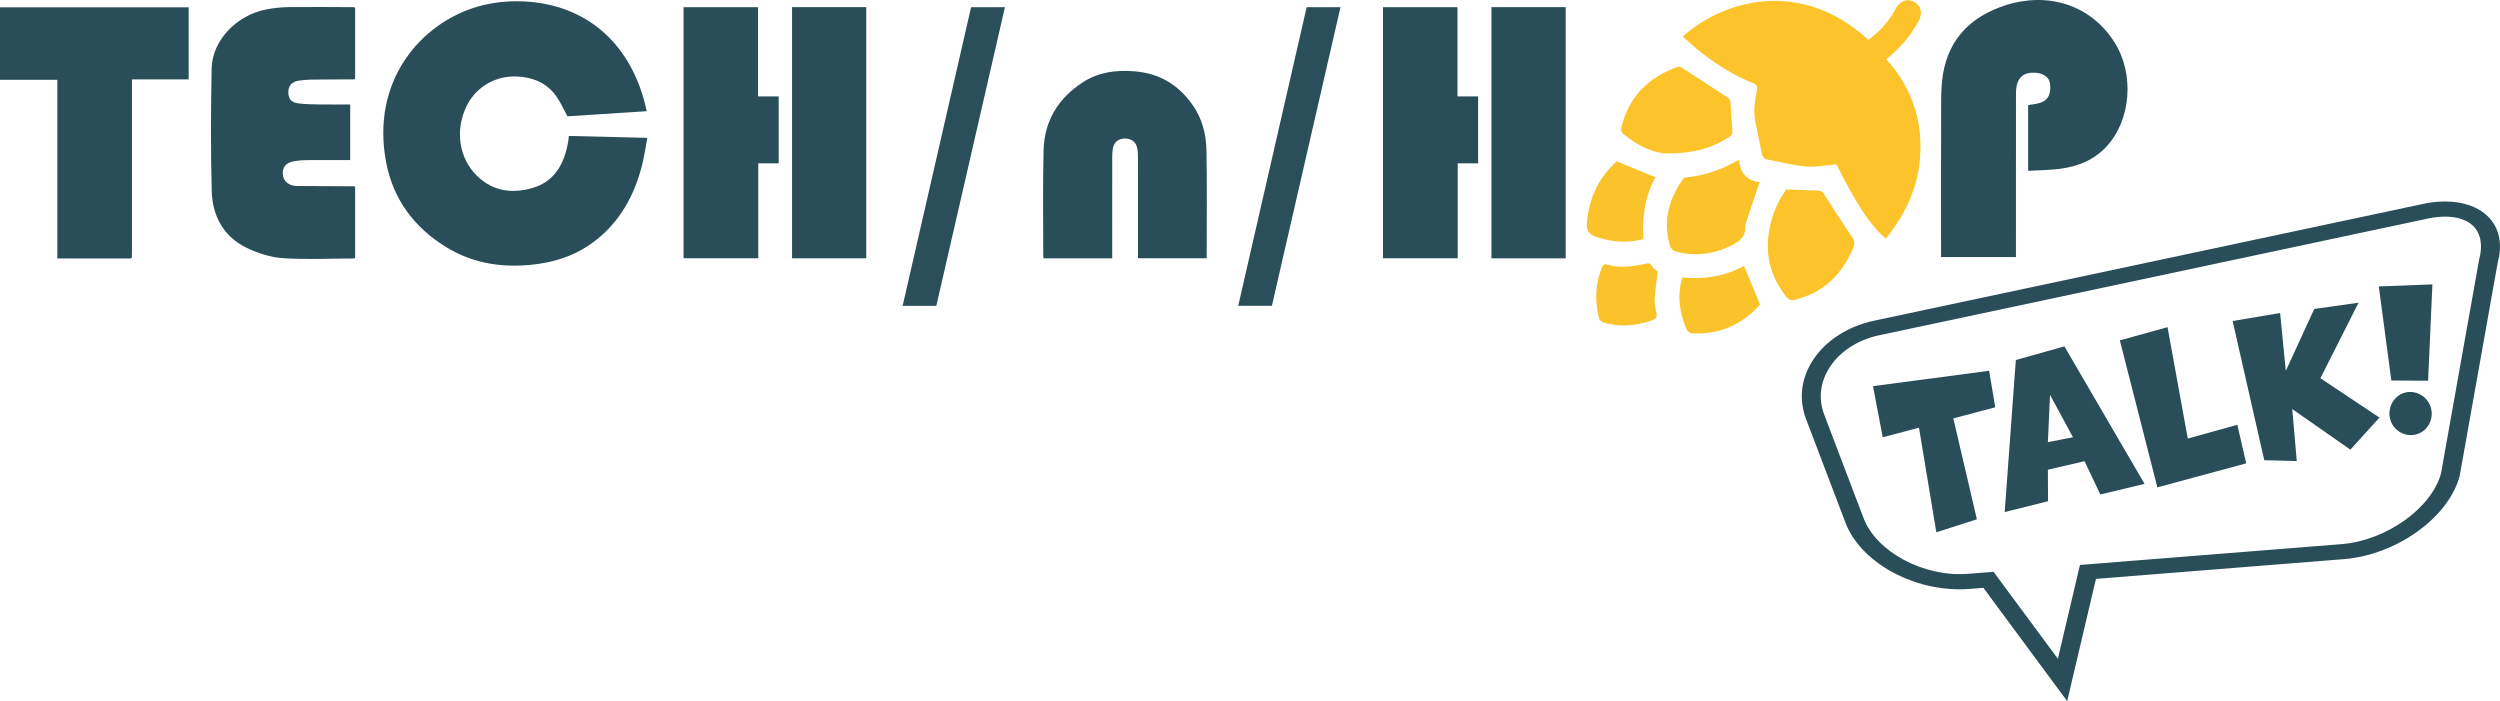 <?xml version="1.0" encoding="UTF-8"?>
<svg id="Ebene_1" data-name="Ebene 1" xmlns="http://www.w3.org/2000/svg" viewBox="0 0 1923.96 539.6">
  <defs>
    <style>
      .cls-1 {
        fill: #2b4f5a;
      }

      .cls-1, .cls-2, .cls-3, .cls-4, .cls-5, .cls-6, .cls-7 {
        stroke-width: 0px;
      }

      .cls-2 {
        fill: #294e59;
      }

      .cls-3 {
        fill: #43646d;
      }

      .cls-4 {
        fill: #fbc32b;
      }

      .cls-5 {
        fill: #2a4e59;
      }

      .cls-6 {
        fill: #fcc32a;
      }

      .cls-7 {
        fill: #fbc32a;
      }
    </style>
  </defs>
  <g>
    <path class="cls-5" d="M497.72,85.58c-20.79,1.34-41.2,2.65-61.02,3.93-3.03-5.54-5.32-10.77-8.53-15.35-6.31-9-14.99-13.52-26.23-14.95-19.73-2.51-35.28,7.7-42.36,21.43-9.85,19.09-6.45,41.27,7.71,54.87,12.32,11.84,27.18,13.73,42.88,9.04,15.77-4.71,23.17-16.95,26.45-32.25.27-1.28.52-2.56.72-3.85.17-1.12.27-2.25.45-3.83,19.98.49,39.78.98,60.36,1.48-1.33,7.08-2.28,13.99-3.97,20.72-5.98,23.74-17.24,44.27-37.2,59.27-12.47,9.37-26.61,14.67-41.94,16.9-25.54,3.72-50,.67-72.24-13.15-24.07-14.95-40-36.19-45.5-64.22-12.41-63.22,26.54-107.87,70.31-120.53,11.52-3.33,23.34-4.53,35.23-4,47.34,2.11,80.77,31.05,93.04,76.94.63,2.35,1.16,4.73,1.85,7.54Z"/>
    <path class="cls-2" d="M1560.82,131.46v-50.6c2.82-.48,5.69-.73,8.42-1.48,6.68-1.83,9.22-6.31,8.51-14.51-.43-4.96-4.46-8.27-10.76-8.83-10.22-.9-15.51,4.24-15.53,15.53-.07,40.26-.03,80.51-.03,120.77,0,1.73,0,3.46,0,5.5h-57.63c0-1.44,0-2.97,0-4.5,0-38.22-.08-76.44.07-114.66.03-7.38.25-14.88,1.5-22.13,4.76-27.49,22.23-44.1,47.77-52.42,32.36-10.54,65.45-.82,83.94,28.08,15.8,24.69,12.97,60.25-6.05,80.68-9.83,10.55-22.37,15.37-36.23,17.09-7.75.96-15.61.99-23.97,1.48Z"/>
    <path class="cls-6" d="M1451.32,183.71c-11.96-10.24-22.87-26.77-38.05-57.26-7.78.65-15.47,2.33-22.96,1.68-10.45-.91-20.77-3.48-31.1-5.58-1.2-.24-2.76-1.84-3.03-3.06-1.92-8.6-3.45-17.29-5.29-25.91-1.87-8.74-.11-17.19,1.46-25.72.19-1.03-1.3-3.07-2.46-3.53-14.55-5.81-27.77-13.88-40.08-23.45-5.14-3.99-9.91-8.46-14.89-12.74,31.51-28.27,91.09-45.12,142.91,2.52,7.53-5.28,13.6-11.99,18.61-19.7,1.03-1.58,1.84-3.29,2.83-4.9,3.54-5.73,8.84-7.4,14.05-4.47,5.08,2.86,6.45,8.51,3.36,14.34-5.65,10.66-13.3,19.71-22.48,27.5-.66.56-1.35,1.09-2.6,2.11,20.91,23.15,29.27,50.56,25.49,81.15-2.63,21.3-12.21,39.99-25.77,57.02Z"/>
    <path class="cls-2" d="M273.31,144.09v54.08c-.23.25-.46.5-.69.75-18.29.04-36.65.98-54.86-.24-9.54-.64-19.43-3.82-28.1-8.04-17.82-8.67-26.24-24.67-26.73-43.8-.81-31.35-.67-62.74-.05-94.09.43-21.57,18.99-41.02,42.05-45.51,5.77-1.12,11.72-1.71,17.6-1.78,16.7-.19,33.4.01,50.09.06.23.25.46.49.69.74v54.08c-.23.25-.46.5-.69.75-11.04.05-22.07.04-33.11.19-3.29.04-6.6.34-9.86.84-4.97.76-7.65,3.81-7.74,8.41-.11,5.28,2.02,8.26,7.41,8.98,5.15.69,10.4.78,15.62.86,8.11.13,16.22.03,24.57.03v42.78c-11.32,0-22.46-.06-33.6.04-3.14.03-6.32.28-9.41.81-6.5,1.1-9.41,4.68-8.82,10.44.54,5.29,4.84,8.65,10.95,8.67,14.67.05,29.34.15,44,.23l.69.74Z"/>
    <path class="cls-2" d="M100.75,198.92h-56.63V61.41H0V5.64h145.19v55.48h-43.62v5.38c0,42.29,0,84.59,0,126.88,0,1.6-.08,3.19-.12,4.79-.23.25-.46.5-.69.75Z"/>
    <path class="cls-2" d="M803.11,198.82c-.11-.66-.24-1.08-.24-1.49.02-27.18-.43-54.37.24-81.53.56-22.82,11.44-40.51,30.62-52.72,11.82-7.53,24.88-9.3,38.98-8.23,19.53,1.48,34.11,10.36,45.08,25.88,7.33,10.37,10.45,22.46,10.68,34.85.51,27.6.16,55.22.16,83.16h-52.86v-4.64c0-23.84.01-47.67-.02-71.51,0-2.61,0-5.26-.4-7.83-.81-5.28-4.39-8.19-9.63-8.16-5.21.03-8.67,3-9.42,8.36-.34,2.43-.35,4.93-.35,7.39-.02,23.84-.01,47.67-.01,71.51v4.96h-52.83Z"/>
    <path class="cls-2" d="M526.05,5.54h57.33v68.65h15.89v51.52h-15.72v73.05h-57.5V5.54Z"/>
    <path class="cls-2" d="M1064.33,5.54h57.32v68.65h15.89v51.52h-15.72v73.05h-57.5V5.54Z"/>
    <path class="cls-2" d="M609.55,5.49h57.1v193.3h-57.1V5.49Z"/>
    <path class="cls-2" d="M1147.8,5.5h57.13v193.31h-57.13V5.5Z"/>
    <path class="cls-1" d="M747.34,5.54h26.04c-17.61,76.66-35.18,153.11-52.81,229.84h-25.91c17.57-76.66,35.11-153.21,52.67-229.84Z"/>
    <path class="cls-1" d="M1031.62,5.53c-17.61,76.65-35.17,153.09-52.8,229.83h-25.91c17.56-76.62,35.1-153.17,52.67-229.83h26.04Z"/>
    <path class="cls-6" d="M1374.66,145.75c8.25.33,16.14.78,24.04.87,2.7.03,3.94,1.01,5.35,3.25,6.85,10.9,13.86,21.72,21.14,32.34,1.93,2.81,2.42,4.9,1.1,8.16-8.45,20.88-22.87,34.83-45.07,40.37-3.26.81-4.89-.32-6.6-2.47-12.34-15.44-16.57-32.89-12.86-52.25,2.12-11.1,6.5-21.29,12.9-30.27Z"/>
    <path class="cls-6" d="M1282.8,118.12c-8.35.08-21.57-5.01-33.12-14.7-1.85-1.55-2.46-2.99-1.84-5.57,5.72-23.67,20.9-38.43,43.32-46.42.93-.33,2.45.21,3.39.82,11.92,7.68,23.8,15.41,35.61,23.26.88.58,1.44,2.15,1.53,3.31.58,6.88.83,13.8,1.52,20.67.28,2.76-.16,4.5-2.65,6.1-12.51,8.01-26.06,12.44-47.77,12.53Z"/>
    <path class="cls-7" d="M1338.37,122.88c.77,10.8,6.72,16.47,15.78,17.25-3.66,10.89-7.14,21.24-10.6,31.59-.23.68-.5,1.43-.44,2.12.69,7.94-4.05,11.82-10.45,15.01-13.82,6.89-28.13,8.61-43.03,4.76-1.7-.44-3.81-2.29-4.3-3.92-5.63-18.67-1.46-35.66,9.44-51.33.6-.86,1.73-1.8,2.69-1.88,14.39-1.19,27.61-5.96,40.93-13.59Z"/>
    <path class="cls-7" d="M1294.75,213.51c17.07,1.72,33-.88,47.38-8.92,4.08,9.83,8.09,19.52,12.34,29.77-13.5,15.23-30.95,23.43-52.44,22.12-1.45-.09-3.52-1.56-4.08-2.9-5.4-12.82-7.53-25.99-3.2-40.07Z"/>
    <path class="cls-4" d="M1244.26,124.14c10.12,4.19,19.81,8.2,29.77,12.32-8.13,14.43-10.32,30.61-9.35,47.52-11.75,3.27-22.99,2.34-34.12-1.01-9.11-2.75-10.43-5.41-8.72-16.76,2.45-16.31,9.45-30.26,21.69-41.47.42-.39.89-.72.73-.6Z"/>
    <path class="cls-7" d="M1275.71,208.85c-.82,7.2-1.85,14.3-2.33,21.45-.21,3.06.51,6.25,1.23,9.28.86,3.61.31,5.83-3.67,7.13-11.79,3.88-23.61,5.25-35.74,1.79-2.55-.73-4.22-1.78-4.9-4.66-3.06-12.76-2.49-25.22,2.27-37.5.88-2.26,2.02-3.41,4.52-2.64,9.91,3.04,19.72,1.22,29.48-.74,2.29-.46,3.62-.44,4.83,1.95.82,1.61,2.79,2.62,4.3,3.94Z"/>
    <path class="cls-3" d="M273.31,6.25c-.23-.25-.46-.49-.69-.74.23.25.46.49.69.74Z"/>
    <path class="cls-3" d="M272.61,61.08c.23-.25.46-.5.69-.75-.23.25-.46.5-.69.75Z"/>
    <path class="cls-3" d="M273.31,144.09c-.23-.25-.46-.49-.69-.74.23.25.46.49.69.74Z"/>
    <path class="cls-3" d="M100.75,198.92c.23-.25.46-.5.69-.75-.23.25-.46.5-.69.75Z"/>
    <path class="cls-3" d="M272.61,198.92c.23-.25.46-.5.69-.75-.23.25-.46.5-.69.75Z"/>
  </g>
  <path class="cls-2" d="M1590.88,539.6l-64.5-87.21-10.34.82c-2.59.21-5.24.31-7.88.31-39.01,0-76.82-22.07-87.94-51.33l-30.32-79.72c-5.86-15.42-3.81-31.76,5.78-46.02,9.59-14.26,25.53-24.66,44.87-29.29l421.56-89.67c6.7-1.6,13.39-2.44,19.67-2.44,13.71,0,25.41,4.1,32.92,11.55,8.73,8.64,11.4,21.26,7.5,35.52l-29.31,164.36c-8.76,32.17-48.78,60.63-89.3,63.85l-190.57,15.16-22.16,94.1ZM1534.21,440.06l49.49,66.91,17-72.2,201.45-16.03c34.11-2.71,69.09-27.59,76.39-54.32l29.3-164.36c3.03-11.16,1.39-20.3-4.51-26.15-7.24-7.17-20.99-9.09-37.25-5.21l-421.55,89.67c-15.38,3.68-28.24,12.07-35.98,23.59-7.74,11.51-9.4,24.69-4.68,37.12l30.32,79.72c9.79,25.75,46.11,45.49,80.39,42.81l19.63-1.56Z"/>
  <g>
    <path class="cls-2" d="M1490.18,409.65l-13.36-80.53-27.9,7.41-7.49-39.34,89.37-11.87,4.7,28.12-32.26,8.56,18.14,77.61-31.21,10.04Z"/>
    <path class="cls-2" d="M1616.39,380.53l-12.16-25.6-28.22,6.55.13,24.27-33.37,8.32,8.58-117.03,37.39-10.48,61.67,105.82-34.02,8.14ZM1577.66,303.87l-1.64,36.38,19.29-3.75-17.65-32.63Z"/>
    <path class="cls-2" d="M1660.26,375.06l-28.86-113.12,36.68-10.18,15.6,85.75,38.12-10.62,6.84,29.69-68.38,18.49Z"/>
    <path class="cls-2" d="M1808.8,346.03l-44.72-31.19,3.49,39.97-25.03-.64-24.34-107.12,36.54-6.18,4.38,44.53,21.91-47.65,34.06-4.79-29.35,58.12,45.46,30.28-22.4,24.68Z"/>
    <path class="cls-2" d="M1840.33,292.84l-9.64-72.39,41.25-1.6-3.31,74.14-28.3-.15ZM1839.17,321.49c-1.69-8.69,3.71-17.84,12.7-19.58,8.25-1.6,17.39,3.8,19.23,13.22,1.63,8.39-3.3,17.6-12.72,19.43-8.25,1.6-17.37-3.65-19.2-13.08Z"/>
  </g>
</svg>